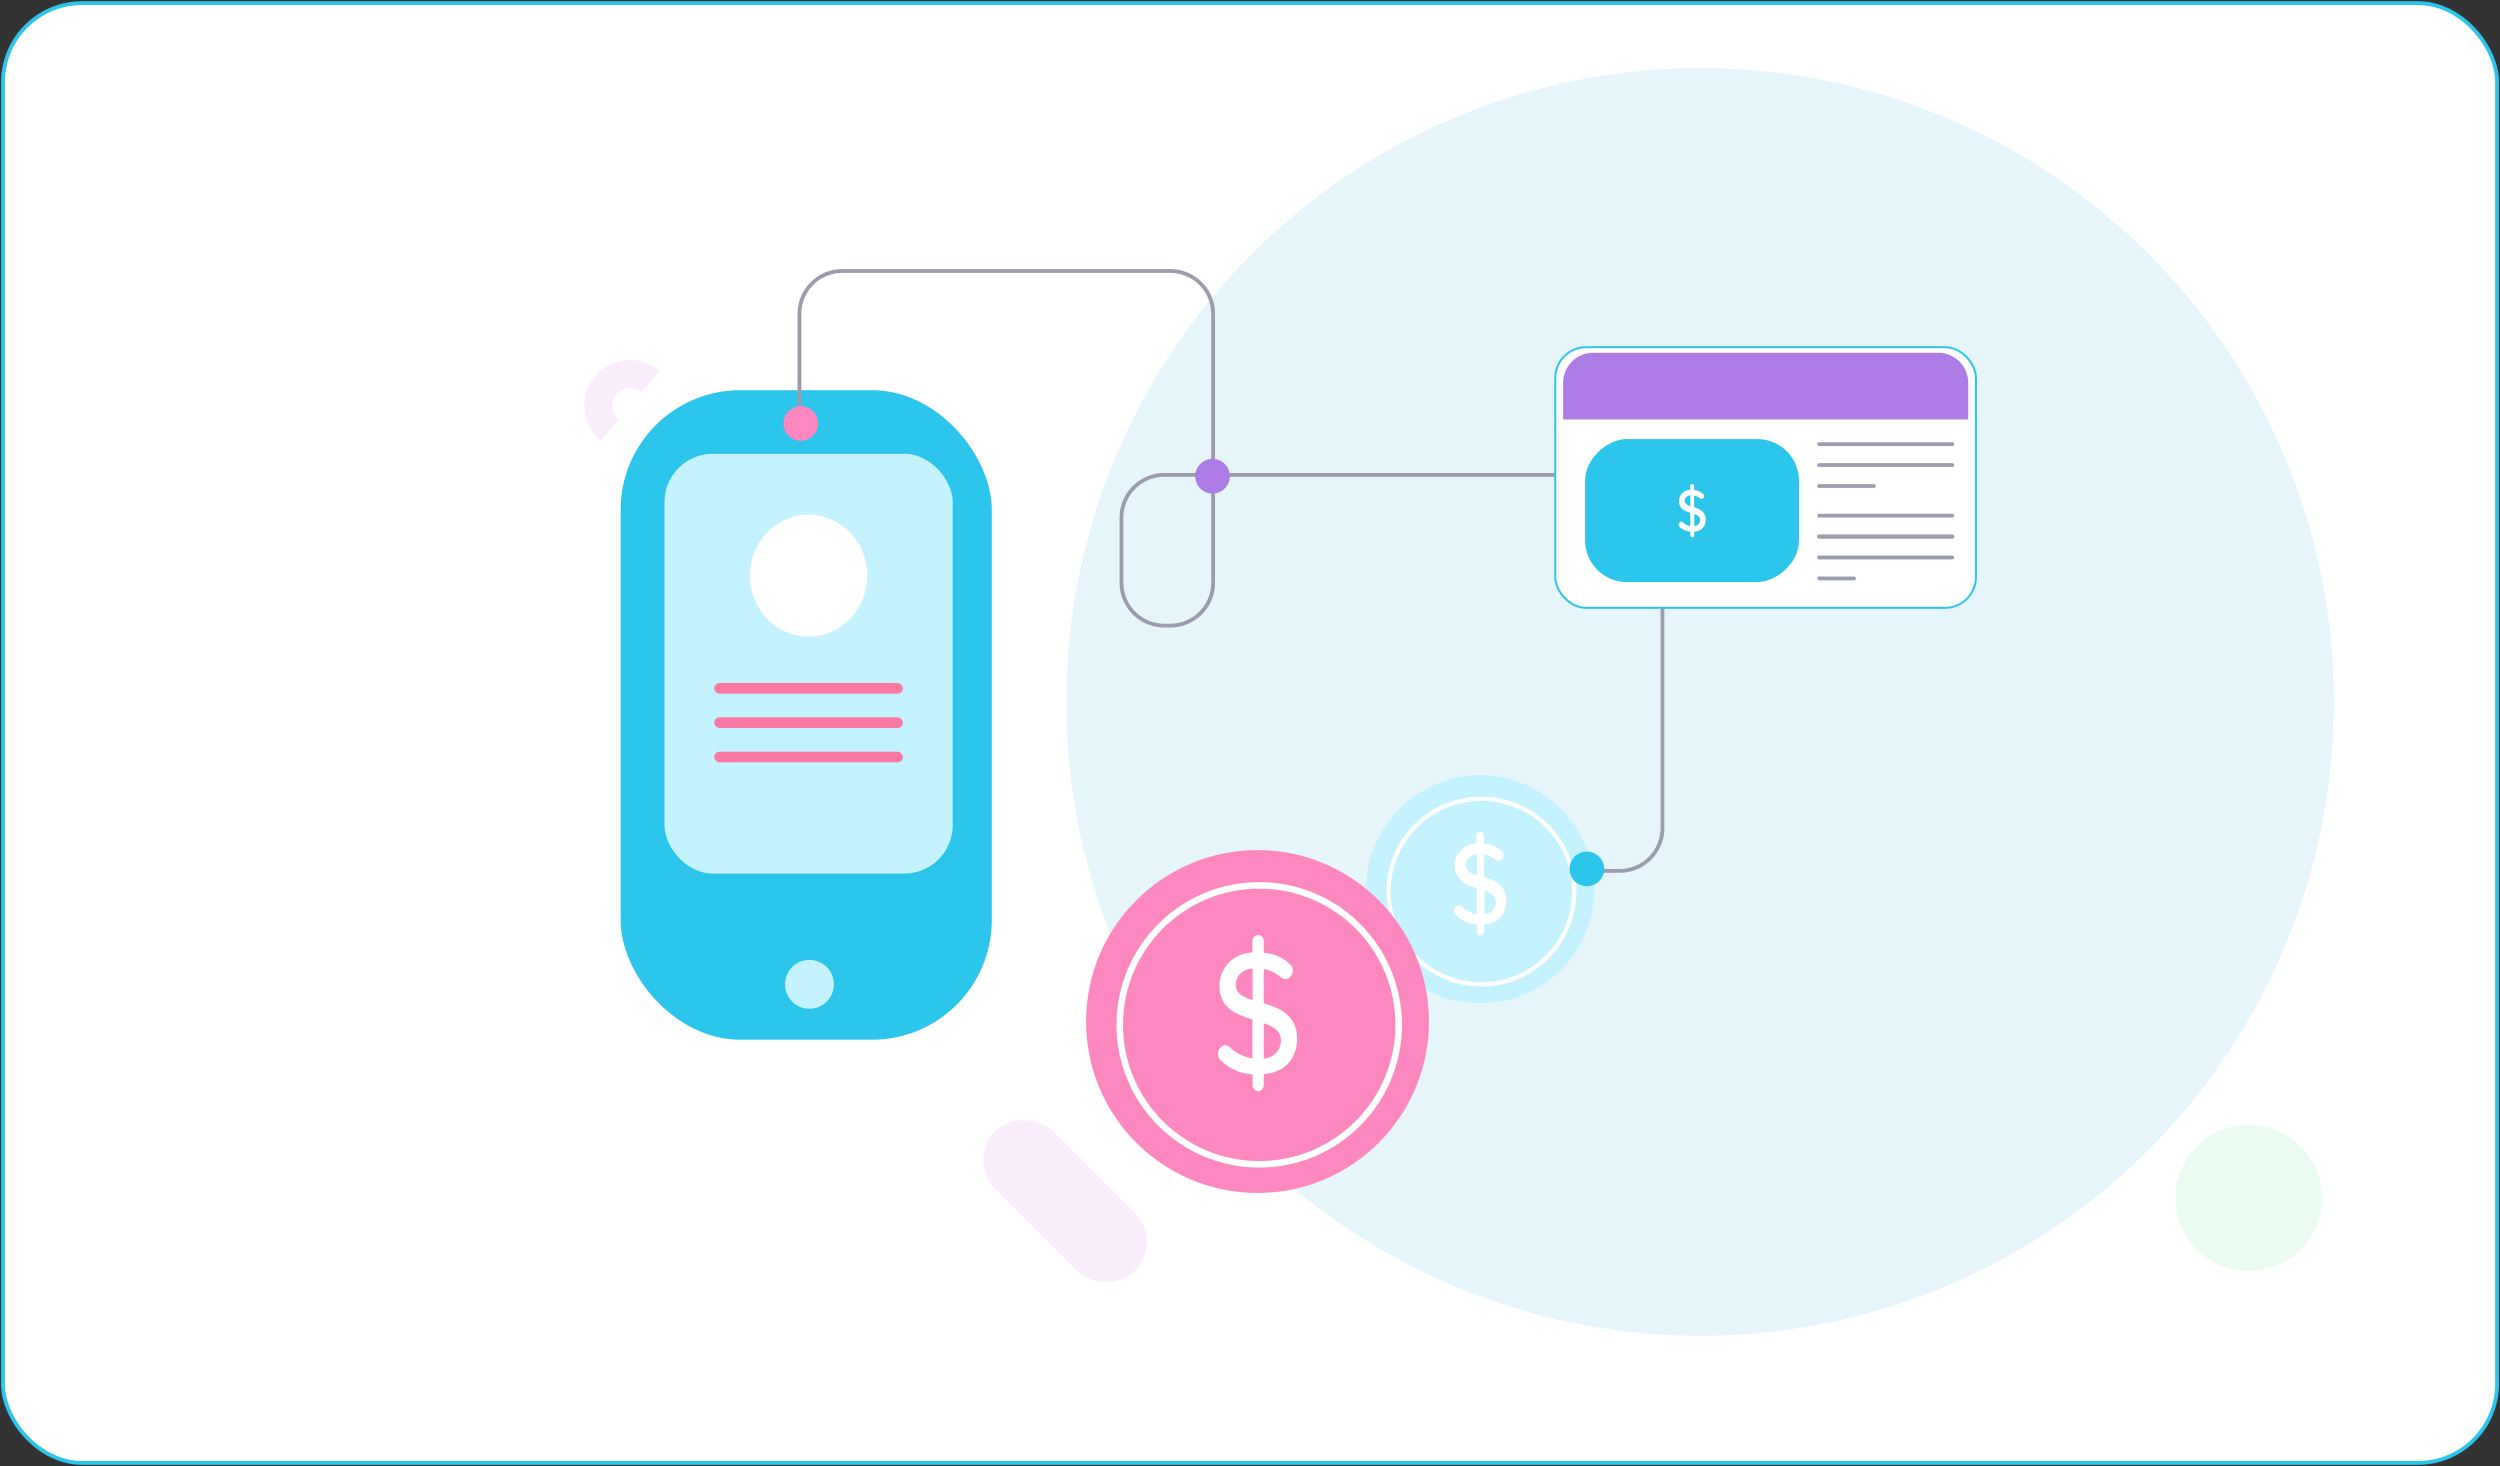<?xml version="1.0" encoding="UTF-8"?> <svg xmlns="http://www.w3.org/2000/svg" xmlns:xlink="http://www.w3.org/1999/xlink" id="Шар_1" data-name="Шар 1" viewBox="0 0 648 380"><rect x="0" y="0" width="648" height="380" fill="#333333" stroke="none"/><defs><style> .cls-1, .cls-11, .cls-2 { fill: #fff; } .cls-1, .cls-11, .cls-17 { stroke: #2cc5ec; } .cls-1, .cls-10, .cls-11, .cls-14, .cls-16, .cls-17 { stroke-miterlimit: 10; } .cls-3 { clip-path: url(#clip-path); } .cls-4 { fill: #e5f5f9; } .cls-5 { fill: #2fdb6f; } .cls-5, .cls-6 { fill-opacity: 0.1; } .cls-6 { fill: #c34ce1; } .cls-7 { fill: #2cc5ec; } .cls-8 { fill: #c4f3ff; } .cls-9 { fill: #f978a4; } .cls-10, .cls-13, .cls-14, .cls-16, .cls-17 { fill: none; } .cls-10, .cls-13 { stroke: #9b9cae; stroke-linecap: round; } .cls-10 { stroke-width: 0.99px; } .cls-11 { stroke-width: 0.52px; } .cls-12 { fill: #ae7ce5; } .cls-13 { stroke-linejoin: round; stroke-width: 0.98px; } .cls-14, .cls-16 { stroke: #fff; } .cls-14 { stroke-width: 1.12px; } .cls-15 { fill: #fd88bf; } .cls-16 { stroke-width: 1.69px; } </style><clipPath id="clip-path"><rect class="cls-1" x="0.77" y="0.81" width="646.47" height="378.38" rx="20.51"></rect></clipPath></defs><g><rect class="cls-2" x="0.77" y="0.81" width="646.47" height="378.38" rx="20.51"></rect><g class="cls-3"><circle class="cls-4" cx="440.68" cy="181.94" r="164.28"></circle><circle class="cls-5" cx="582.89" cy="310.51" r="18.96"></circle><g><rect class="cls-6" x="265.48" y="285.68" width="21.2" height="51.28" rx="10.6" transform="translate(-139.27 286.4) rotate(-45)"></rect><path class="cls-6" d="M155.71,114.24A11.84,11.84,0,1,1,170.94,96.1l-4.65,5.53a4.68,4.68,0,0,0-3.37-1.06,4.61,4.61,0,0,0-2.56,8.13Z"></path><g><rect class="cls-7" x="160.87" y="101.14" width="96.2" height="168.35" rx="31.01"></rect><g><rect class="cls-8" x="172.23" y="117.62" width="74.71" height="108.81" rx="12.54"></rect><ellipse class="cls-2" cx="209.59" cy="149.21" rx="15.23" ry="15.79"></ellipse><g><rect class="cls-9" x="185.14" y="177.04" width="48.89" height="2.76" rx="1.38"></rect><rect class="cls-9" x="185.14" y="185.94" width="48.89" height="2.76" rx="1.38"></rect><rect class="cls-9" x="185.14" y="194.84" width="48.89" height="2.76" rx="1.38"></rect></g></g><circle class="cls-8" cx="209.81" cy="255.14" r="6.33"></circle></g><path class="cls-10" d="M207.22,108.54V81.35a11.1,11.1,0,0,1,11.11-11.11h85a11.11,11.11,0,0,1,11.11,11.11v69.7a11.12,11.12,0,0,1-11.11,11.11h-1.53a11.11,11.11,0,0,1-11.11-11.11V134.2a11.11,11.11,0,0,1,11.11-11.11h118a11.11,11.11,0,0,1,11.11,11.11v80.42a11.1,11.1,0,0,1-11.11,11.11H401"></path><g><rect class="cls-11" x="403.12" y="89.99" width="109.05" height="67.56" rx="8.01"></rect><path class="cls-12" d="M502.42,91.44H412.88a7.79,7.79,0,0,0-7.72,7.85v9.44h105V99.29A7.79,7.79,0,0,0,502.42,91.44Z"></path><rect class="cls-7" x="420.05" y="104.62" width="37.08" height="55.44" rx="10.83" transform="translate(570.92 -306.25) rotate(90)"></rect><g><line class="cls-13" x1="471.52" y1="115.12" x2="506.04" y2="115.12"></line><line class="cls-13" x1="471.52" y1="120.54" x2="506.04" y2="120.54"></line><line class="cls-13" x1="471.52" y1="125.97" x2="485.72" y2="125.97"></line><line class="cls-13" x1="471.52" y1="133.66" x2="506.04" y2="133.66"></line><line class="cls-13" x1="471.52" y1="139.08" x2="506.04" y2="139.08"></line><line class="cls-13" x1="471.52" y1="144.51" x2="506.04" y2="144.51"></line><line class="cls-13" x1="471.52" y1="139.08" x2="506.04" y2="139.08"></line><line class="cls-13" x1="471.52" y1="149.93" x2="480.57" y2="149.93"></line></g><path class="cls-2" d="M438.49,139.27a.64.64,0,0,1-.35-.67c0-.23,0-.45,0-.68s0-.13-.11-.14a4.27,4.27,0,0,1-2.77-1.3.79.79,0,0,1,0-1,.56.56,0,0,1,.87-.13,4.44,4.44,0,0,0,.88.63,3.76,3.76,0,0,0,1,.37c.09,0,.11,0,.11-.1V133c0-.1-.05-.12-.12-.14a8.07,8.07,0,0,1-1.31-.51,2.89,2.89,0,0,1-1-.81,2.46,2.46,0,0,1-.47-1.21,3,3,0,0,1,.46-2.05,2.94,2.94,0,0,1,1.56-1.17A2.85,2.85,0,0,1,438,127c.08,0,.11-.06.11-.15,0-.27,0-.54,0-.81,0-.43.34-.69.69-.55a.57.57,0,0,1,.32.58v.81c0,.1,0,.14.11.15a3.84,3.84,0,0,1,2.28,1.06.79.79,0,0,1-.24,1.22.58.58,0,0,1-.64-.13,3.22,3.22,0,0,0-1.37-.68c-.13,0-.13,0-.13.13,0,.91,0,1.81,0,2.72a.18.18,0,0,0,.15.21,6.78,6.78,0,0,1,1.2.47,3.08,3.08,0,0,1,1.16,1,2.86,2.86,0,0,1,.45,1.37,3.54,3.54,0,0,1-.31,1.77,2.67,2.67,0,0,1-1.33,1.34,3.55,3.55,0,0,1-1.19.31c-.11,0-.13.06-.13.16,0,.25,0,.49,0,.73a.61.61,0,0,1-.37.63Zm.66-4.46v1.45c0,.06,0,.13.08.11a1.69,1.69,0,0,0,1.16-.67,1.45,1.45,0,0,0-.26-2,3.59,3.59,0,0,0-.88-.43c-.09,0-.11,0-.11.1C439.15,133.86,439.15,134.33,439.15,134.81Zm-1-5v-1.28c0-.1,0-.15-.12-.13a1.67,1.67,0,0,0-1,.51,1.25,1.25,0,0,0,.06,1.78,3.26,3.26,0,0,0,1,.49c.09,0,.07-.06.07-.11Z"></path></g><g><circle class="cls-8" cx="383.68" cy="230.52" r="29.58"></circle><circle class="cls-14" cx="383.97" cy="231.1" r="24.06"></circle><path class="cls-2" d="M383.5,242.53a1.22,1.22,0,0,1-.67-1.3c0-.43,0-.87,0-1.31,0-.18,0-.26-.22-.27A8.18,8.18,0,0,1,380,239a8.87,8.87,0,0,1-2.77-1.89,1.52,1.52,0,0,1-.08-1.94,1.08,1.08,0,0,1,1.67-.26,9.67,9.67,0,0,0,1.72,1.23,7.52,7.52,0,0,0,2,.72c.16,0,.21,0,.21-.2q0-3.15,0-6.3c0-.19-.1-.23-.23-.27a14.8,14.8,0,0,1-2.54-1,5.58,5.58,0,0,1-1.95-1.58,4.74,4.74,0,0,1-.91-2.34,5.81,5.81,0,0,1,.89-4,5.67,5.67,0,0,1,3-2.26,5.94,5.94,0,0,1,1.48-.32c.17,0,.23-.1.23-.28,0-.53,0-1.05,0-1.58,0-.83.66-1.34,1.33-1.07a1.13,1.13,0,0,1,.63,1.14c0,.52,0,1.05,0,1.57,0,.18,0,.26.22.28a7.49,7.49,0,0,1,4.41,2.07,1.5,1.5,0,0,1-.46,2.35,1.13,1.13,0,0,1-1.24-.23,6.35,6.35,0,0,0-2.65-1.34c-.27-.06-.27-.06-.27.26,0,1.76,0,3.52,0,5.27,0,.26.09.36.29.42a13.4,13.4,0,0,1,2.32.9,5.86,5.86,0,0,1,2.25,1.9,5.23,5.23,0,0,1,.87,2.66,6.8,6.8,0,0,1-.58,3.43,5.22,5.22,0,0,1-2.59,2.59,6.77,6.77,0,0,1-2.32.62c-.2,0-.24.1-.23.3,0,.48,0,.95,0,1.42a1.14,1.14,0,0,1-.71,1.21Zm1.27-8.64v2.8c0,.12,0,.26.16.23a3.26,3.26,0,0,0,2.25-1.32,2.8,2.8,0,0,0-.5-3.85,7,7,0,0,0-1.7-.83c-.18-.06-.22,0-.21.19Zm-1.94-9.75v-2.49c0-.2-.05-.28-.23-.25a3.24,3.24,0,0,0-2,1,2.45,2.45,0,0,0,.11,3.46,6.67,6.67,0,0,0,2,.94c.19.06.14-.12.14-.21Z"></path></g><g><circle class="cls-15" cx="325.95" cy="264.78" r="44.44"></circle><circle class="cls-16" cx="326.39" cy="265.64" r="36.15"></circle><path class="cls-2" d="M325.68,282.82a1.81,1.81,0,0,1-1-1.95c0-.65,0-1.31,0-2,0-.27-.07-.4-.33-.42a12.16,12.16,0,0,1-3.91-.94,13,13,0,0,1-4.16-2.83,2.3,2.3,0,0,1-.13-2.92,1.62,1.62,0,0,1,2.51-.39,15.33,15.33,0,0,0,2.59,1.85,11.4,11.4,0,0,0,3.06,1.08c.25,0,.31-.05.31-.3v-9.46c0-.29-.15-.35-.34-.41a21.7,21.7,0,0,1-3.82-1.48,8.39,8.39,0,0,1-2.93-2.36,7.21,7.21,0,0,1-1.36-3.53,8.68,8.68,0,0,1,1.34-6,8.52,8.52,0,0,1,4.55-3.4,9,9,0,0,1,2.23-.47c.25,0,.34-.15.33-.43,0-.79,0-1.57,0-2.36,0-1.26,1-2,2-1.62a1.7,1.7,0,0,1,.95,1.72c0,.78,0,1.57,0,2.36,0,.27.06.39.33.42a11.17,11.17,0,0,1,6.63,3.11,2.25,2.25,0,0,1-.69,3.53,1.7,1.7,0,0,1-1.87-.36,9.55,9.55,0,0,0-4-2c-.4-.09-.41-.09-.41.39,0,2.64,0,5.28,0,7.92,0,.39.12.53.42.62a21.3,21.3,0,0,1,3.5,1.36,8.89,8.89,0,0,1,3.38,2.85,8,8,0,0,1,1.31,4,10.39,10.39,0,0,1-.88,5.15,7.86,7.86,0,0,1-3.89,3.9,10.38,10.38,0,0,1-3.48.92c-.3,0-.37.16-.36.46,0,.71,0,1.42,0,2.13a1.72,1.72,0,0,1-1.07,1.82Zm1.9-13c0,1.41,0,2.82,0,4.22,0,.17-.06.39.23.34a4.93,4.93,0,0,0,3.39-2c1.07-1.5,1.33-4.33-.76-5.78a10.23,10.23,0,0,0-2.55-1.25c-.26-.09-.32,0-.32.28C327.59,267.05,327.58,268.44,327.58,269.83Zm-2.91-14.64c0-1.25,0-2.5,0-3.75,0-.29-.08-.41-.35-.37a4.94,4.94,0,0,0-3,1.48c-1.18,1.28-1.51,3.94.17,5.21a10.26,10.26,0,0,0,3,1.41c.27.09.2-.18.2-.32C324.68,257.63,324.67,256.41,324.67,255.19Z"></path></g><circle class="cls-7" cx="411.31" cy="225.22" r="4.49"></circle><circle class="cls-12" cx="314.29" cy="123.43" r="4.49"></circle><circle class="cls-15" cx="207.56" cy="109.77" r="4.49"></circle></g></g><rect class="cls-17" x="0.77" y="0.81" width="646.47" height="378.38" rx="20.51"></rect></g></svg> 